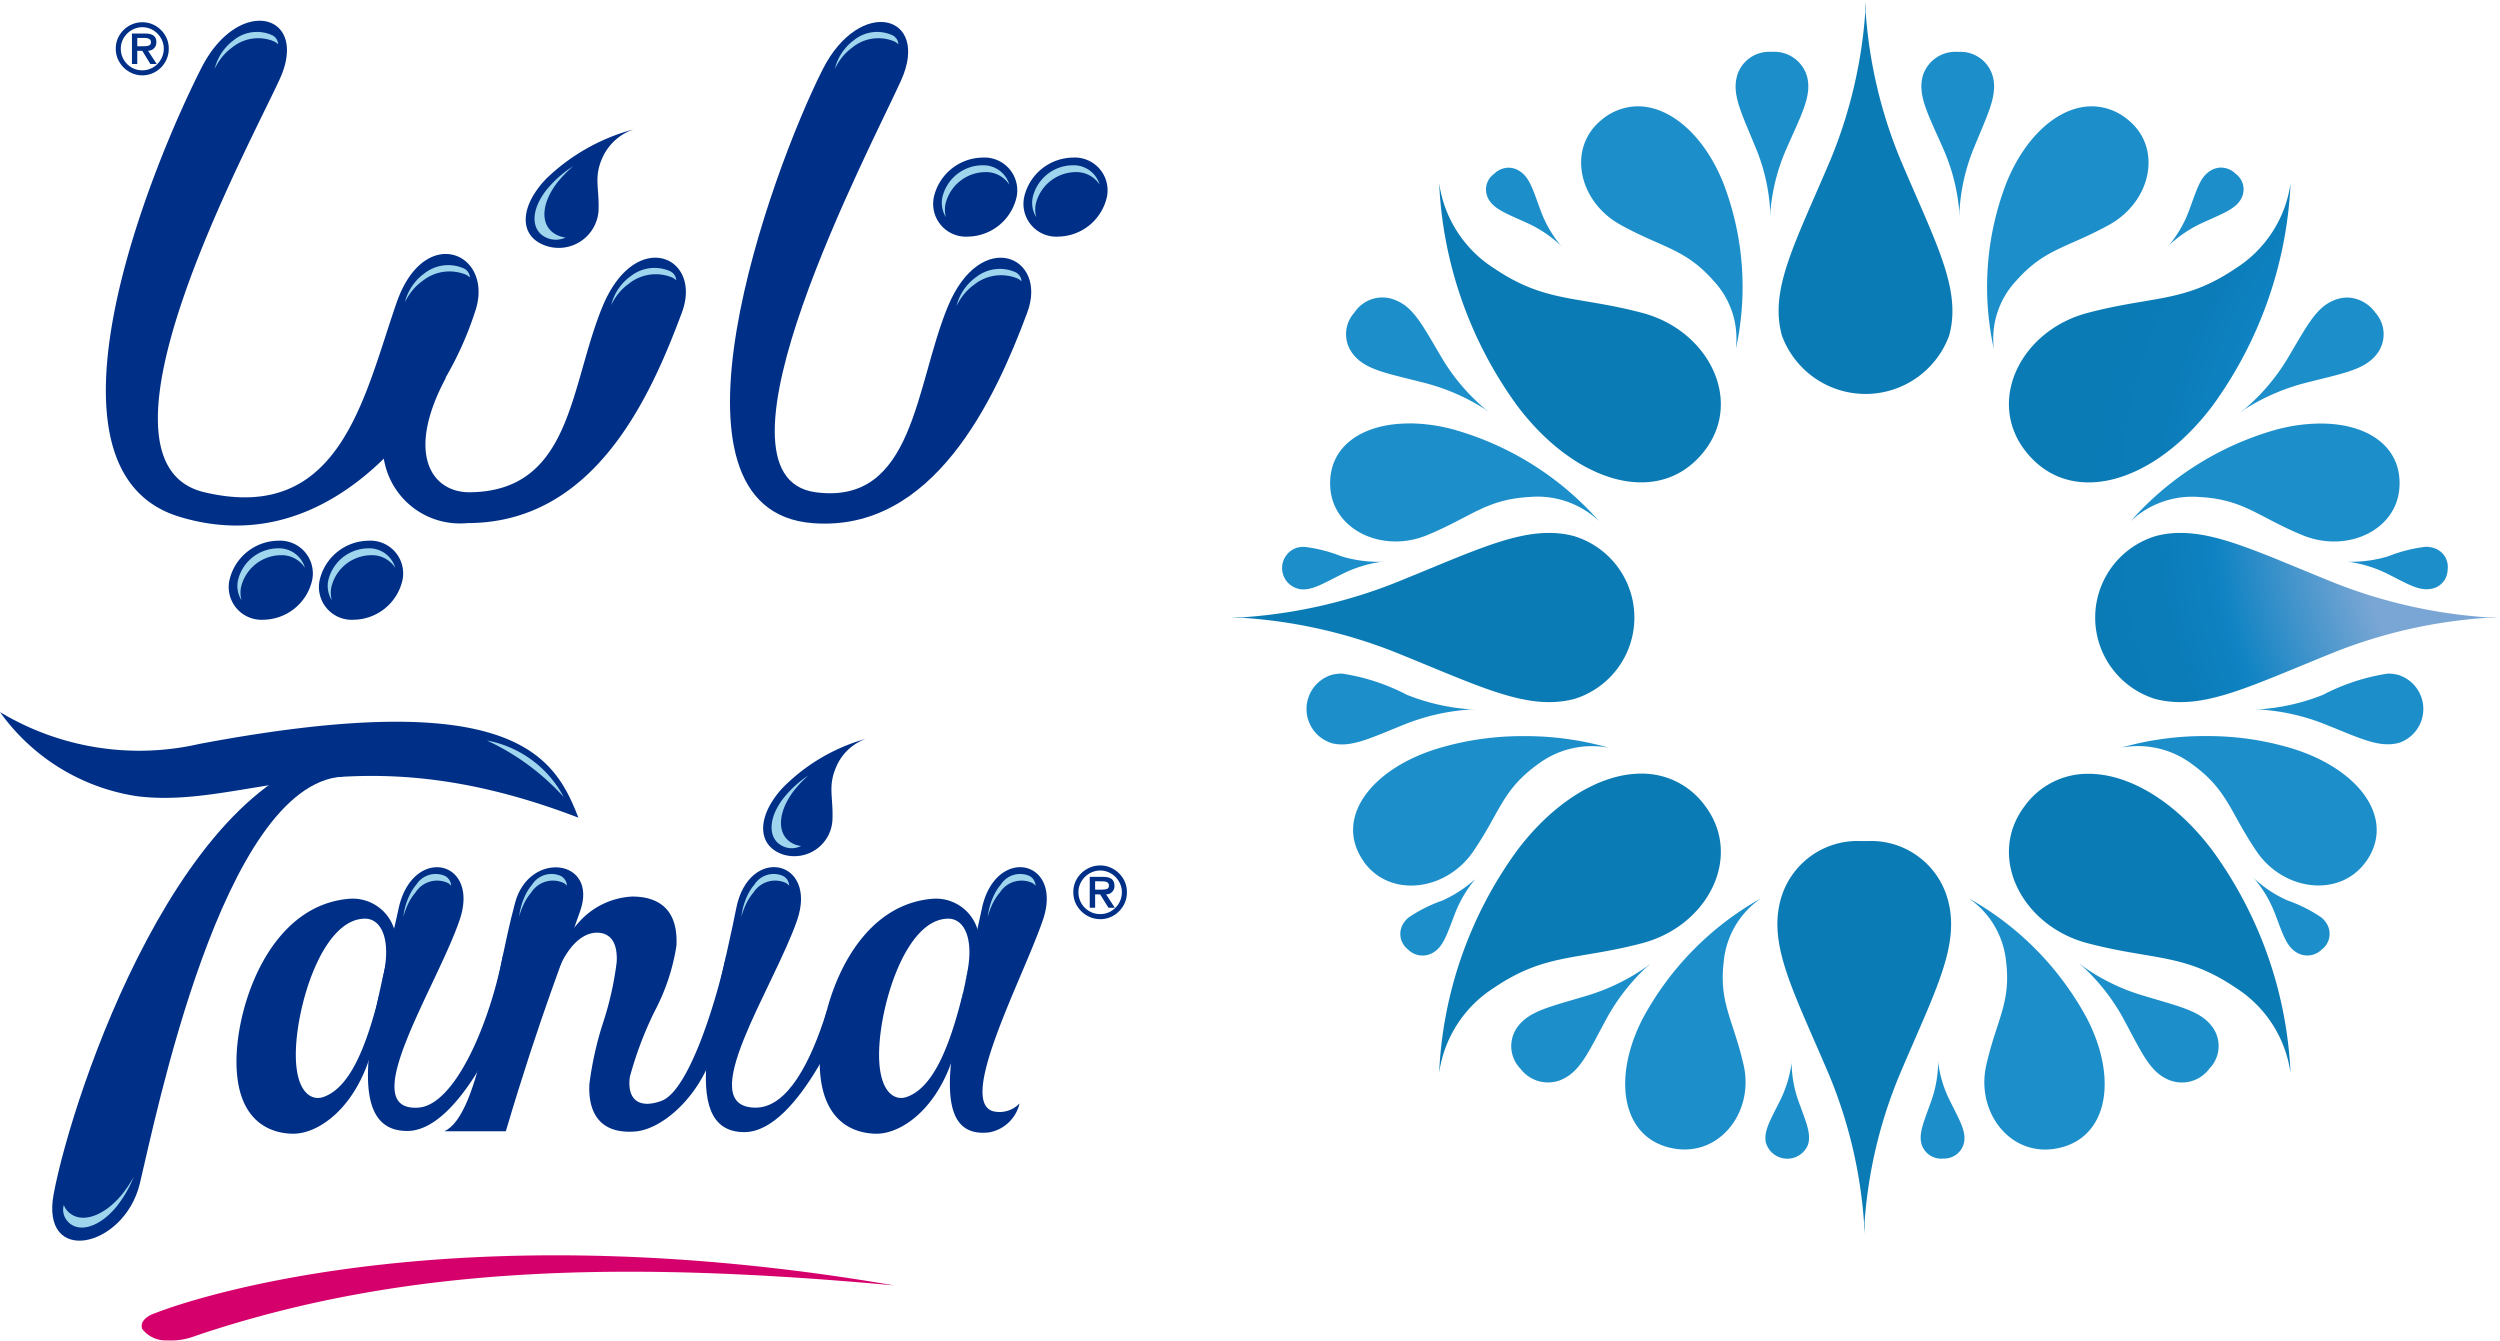 <svg xmlns="http://www.w3.org/2000/svg" xmlns:xlink="http://www.w3.org/1999/xlink" width="123.295" height="66.113" viewBox="0 0 123.295 66.113">
  <defs>
    <radialGradient id="radial-gradient" cx="0.515" cy="0.495" r="0.528" gradientTransform="translate(0.634 -0.059) scale(0.972 0.959)" gradientUnits="objectBoundingBox">
      <stop offset="0.483" stop-color="#79a6d4"/>
      <stop offset="0.7" stop-color="#0f83c3"/>
      <stop offset="0.705" stop-color="#0e82c2"/>
      <stop offset="0.792" stop-color="#0b7cb8"/>
      <stop offset="0.9" stop-color="#0a7bb5"/>
    </radialGradient>
    <radialGradient id="radial-gradient-2" cx="0.494" cy="0.505" r="0.516" gradientTransform="translate(1.196 -0.077) scale(0.949 0.972)" gradientUnits="objectBoundingBox">
      <stop offset="0.8" stop-color="#045082"/>
      <stop offset="0.97" stop-color="#1c8fcb"/>
    </radialGradient>
  </defs>
  <g id="Group_1366" data-name="Group 1366" transform="translate(-4183.238 -77.584)">
    <g id="Group_1350" data-name="Group 1350">
      <path id="Path_3084" data-name="Path 3084" d="M4286.193,93.016c3.238-.853,4.773-.486,7.3-2.194a5.958,5.958,0,0,0,2.711-4.2,20.172,20.172,0,0,1-3.838,10.959c-2.912,3.884-7.091,5.087-9.28,2.192C4281.212,97.284,4282.944,93.87,4286.193,93.016Zm-41.675,15.037h-.632s.15,0,.4-.012c-.255-.012-.4-.012-.4-.012h.622a25.031,25.031,0,0,0,7.49-1.682c3.481-1.4,5.637-2.458,7.569-2.48h.126a4.66,4.66,0,0,1,1.176.158,4.2,4.2,0,0,1,0,8.034c-2.323.59-4.593-.608-8.871-2.328A24.862,24.862,0,0,0,4244.518,108.053Zm19.709,16.048c-3.239.85-4.774.485-7.3,2.193a5.969,5.969,0,0,0-2.713,4.2,20.164,20.164,0,0,1,3.838-10.957c1.811-2.413,4.115-3.8,6.124-3.8a3.836,3.836,0,0,1,3.16,1.6C4269.209,119.832,4267.473,123.246,4264.227,124.1Zm3.11-24.33c-2.19,2.895-6.371,1.692-9.284-2.192a20.171,20.171,0,0,1-3.838-10.959,5.968,5.968,0,0,0,2.713,4.2c2.525,1.708,4.06,1.341,7.3,2.194S4269.209,97.284,4267.337,99.771Zm9.584,30.821a23.159,23.159,0,0,0-1.727,7.291v.613s0-.137-.012-.393c-.014.242-.014.383-.014.392v-.612a23.272,23.272,0,0,0-1.724-7.291c-1.769-4.161-3-6.371-2.391-8.634a3.932,3.932,0,0,1,3.961-2.895c.087,0,.146,0,.168,0s.082,0,.163,0a3.925,3.925,0,0,1,3.958,2.895C4279.918,124.221,4278.683,126.431,4276.921,130.592Zm2.45-36.471a4.393,4.393,0,0,1-8.257,0c-.611-2.265.624-4.474,2.39-8.633a23.357,23.357,0,0,0,1.725-7.294v-.61c0,.01,0,.149.01.39.012-.233.012-.369.012-.39v.61a23.29,23.29,0,0,0,1.727,7.294C4278.744,89.647,4279.978,91.856,4279.371,94.121Zm14.121,32.173c-2.526-1.708-4.061-1.343-7.3-2.193s-4.981-4.269-3.108-6.755a3.833,3.833,0,0,1,3.16-1.6c2.008,0,4.307,1.378,6.12,3.8a20.166,20.166,0,0,1,3.838,10.957A5.959,5.959,0,0,0,4293.492,126.294Zm13.041-18.241h-.63a24.838,24.838,0,0,0-7.49,1.678c-4.281,1.72-6.55,2.918-8.871,2.328a4.2,4.2,0,0,1,0-8.034,4.619,4.619,0,0,1,1.176-.158h.123c1.932.022,4.088,1.08,7.572,2.48a25.007,25.007,0,0,0,7.49,1.682h.63c-.01,0-.15,0-.405.012C4306.383,108.053,4306.523,108.053,4306.533,108.053Z" fill="url(#radial-gradient)"/>
      <path id="Path_3085" data-name="Path 3085" d="M4296,95.357c.979-1.627,1.419-2.59,2.346-2.964a1.821,1.821,0,0,1,.668-.136,1.764,1.764,0,0,1,1.372.747,1.593,1.593,0,0,1,.051,2.069c-.621.771-1.687.928-3.561,1.412a10.324,10.324,0,0,0-2.931,1.282l-.209.156a1.617,1.617,0,0,1,.137-.1c-.1.056-.145.09-.145.09l.211-.154A10.138,10.138,0,0,0,4296,95.357Zm5.577,6.169c-.06,2.189-2.571,3.359-4.771,2.457s-2.894-1.767-5.079-1.886a4.426,4.426,0,0,0-3.409,1.191A15.013,15.013,0,0,1,4295.4,98.8a8.545,8.545,0,0,1,2.281-.328C4299.976,98.468,4301.646,99.578,4301.579,101.526Zm-11.434-11.782.087-.089a5.94,5.94,0,0,0,.949-1.639c.4-1.065.548-1.677,1.054-2a1.021,1.021,0,0,1,.544-.168,1.044,1.044,0,0,1,.726.314.949.949,0,0,1,.269,1.217c-.282.519-.9.729-1.943,1.208a6.2,6.2,0,0,0-1.594,1.068l-.1.118a.691.691,0,0,1,.064-.074C4290.178,89.718,4290.16,89.732,4290.145,89.744Zm-3.742-6.917a2.792,2.792,0,0,1,1.756.641c1.751,1.379,1.19,4.038-.88,5.192s-3.194,1.167-4.615,2.783a4.169,4.169,0,0,0-1.089,3.364,14.26,14.26,0,0,1,.618-8.206C4283.123,84.283,4284.784,82.827,4286.4,82.827Zm-8.349-1.452a1.678,1.678,0,0,1,1.713-1.233c.011,0,.043,0,.091,0a1.649,1.649,0,0,1,1.657,1.191c.263.944-.245,1.872-.957,3.622a9.669,9.669,0,0,0-.681,3.059l0,.259s0-.057-.01-.161c0,.043,0,.081,0,.111l0-.209a9.661,9.661,0,0,0-.765-3.04C4278.34,83.241,4277.816,82.323,4278.054,81.375Zm-9.148-.044a1.647,1.647,0,0,1,1.654-1.191c.05,0,.081,0,.094,0a1.677,1.677,0,0,1,1.711,1.235c.238.946-.288,1.864-1.046,3.6a9.614,9.614,0,0,0-.765,3.04l0,.209c0-.03,0-.068,0-.111-.006.1-.01.161-.01.161l0-.259a9.5,9.5,0,0,0-.681-3.059C4269.146,83.2,4268.643,82.275,4268.906,81.331Zm-6.648,2.137a2.808,2.808,0,0,1,1.758-.641c1.621,0,3.281,1.458,4.21,3.774a14.258,14.258,0,0,1,.62,8.206,4.171,4.171,0,0,0-1.087-3.364c-1.419-1.616-2.544-1.628-4.618-2.783S4260.512,84.847,4262.258,83.468Zm-5.342,2.7a1.034,1.034,0,0,1,.723-.314,1.012,1.012,0,0,1,.545.168c.506.321.659.933,1.058,2a5.839,5.839,0,0,0,.947,1.639l.083.089c-.013-.012-.029-.024-.052-.043a.945.945,0,0,1,.066.074l-.1-.116a6.147,6.147,0,0,0-1.6-1.07c-1.052-.479-1.662-.689-1.945-1.208A.952.952,0,0,1,4256.916,86.164ZM4250.034,93a1.649,1.649,0,0,1,2.038-.608c.928.371,1.369,1.334,2.346,2.961a9.957,9.957,0,0,0,2.062,2.4l.208.154s-.047-.034-.14-.09c.081.056.128.092.136.1l-.212-.156a10.348,10.348,0,0,0-2.932-1.282c-1.874-.484-2.944-.641-3.558-1.412A1.582,1.582,0,0,1,4250.034,93Zm2.7,5.464a8.544,8.544,0,0,1,2.282.328,14.984,14.984,0,0,1,7.083,4.492,4.412,4.412,0,0,0-3.407-1.191c-2.182.119-2.875.978-5.078,1.886s-4.709-.268-4.775-2.457C4248.774,99.578,4250.441,98.468,4252.732,98.468Zm-5.43,8.166a1.054,1.054,0,0,1-.172-2.01,1.264,1.264,0,0,1,.424-.067,7.262,7.262,0,0,1,1.848.471,6.342,6.342,0,0,0,1.916.267l.155-.012-.1.012h.008l-.058.005a6.328,6.328,0,0,0-1.844.573C4248.443,106.389,4247.9,106.738,4247.3,106.634Zm1.6,7.6a1.762,1.762,0,0,1,.015-3.365,2.112,2.112,0,0,1,.507-.061,10.236,10.236,0,0,1,3.2,1.048,10.377,10.377,0,0,0,3.139.715l.26,0s-.058,0-.175.007l.155,0-.24,0a10.6,10.6,0,0,0-3.144.691C4250.825,113.982,4249.873,114.482,4248.9,114.233Zm1.61,5.866c-1.512-2.088.267-4.559,3.61-5.59a14.38,14.38,0,0,1,4.244-.617,14.907,14.907,0,0,1,4.211.572,4.437,4.437,0,0,0-3.517.829c-1.752,1.271-1.843,2.357-3.172,4.293S4251.812,121.89,4250.51,120.1Zm5.519.8-.042.051a5.97,5.97,0,0,0-.971,1.628c-.412,1.056-.578,1.668-1.089,1.982a1.012,1.012,0,0,1-1.267-.16.964.964,0,0,1-.245-1.221,1.31,1.31,0,0,1,.267-.328,7.1,7.1,0,0,1,1.695-.854,6.346,6.346,0,0,0,1.61-1.049l.1-.114-.067.078A.023.023,0,0,0,4256.029,120.895Zm4.257,9.918a1.7,1.7,0,0,1-2.064-.521,1.6,1.6,0,0,1-.145-2.066c.586-.8,1.646-1,3.494-1.56a10.107,10.107,0,0,0,2.87-1.41l.205-.162a1.216,1.216,0,0,0-.124.11c.084-.063.134-.1.134-.1l-.207.165a10.113,10.113,0,0,0-1.951,2.491C4261.6,129.414,4261.2,130.4,4260.286,130.813Zm7.971-5.89c-.278,2.111.461,2.931.972,5.2s-1.141,4.455-3.365,4.116c-2.591-.393-3.185-3.354-1.62-6.412a14.875,14.875,0,0,1,5.849-5.946A4.268,4.268,0,0,0,4268.257,124.923Zm4.138,9.129a1.1,1.1,0,0,1-2.071-.115c-.119-.577.224-1.113.729-2.135a6.025,6.025,0,0,0,.541-1.8l0-.091v.035a.532.532,0,0,1,.006-.075l-.006.131a5.743,5.743,0,0,0,.326,1.853C4272.305,132.92,4272.581,133.494,4272.4,134.052Zm7.7-.115a1,1,0,0,1-1,.783,1.015,1.015,0,0,1-1.081-.668c-.18-.558.1-1.132.476-2.2a5.807,5.807,0,0,0,.328-1.853l-.011-.134c0,.019.007.043.011.078v-.035l.006.091a5.856,5.856,0,0,0,.54,1.8C4279.871,132.824,4280.214,133.36,4280.1,133.937Zm4.456.305c-2.222.339-3.869-1.844-3.36-4.116s1.247-3.092.97-5.2a4.273,4.273,0,0,0-1.833-3.039,14.86,14.86,0,0,1,5.843,5.946C4287.742,130.888,4287.152,133.849,4284.553,134.242Zm7.64-3.95a1.684,1.684,0,0,1-2.06.521c-.913-.414-1.307-1.4-2.21-3.057a10.076,10.076,0,0,0-1.956-2.491l-.2-.165s.046.041.133.1c-.071-.067-.118-.1-.12-.11l.2.162a9.985,9.985,0,0,0,2.87,1.407c1.843.56,2.906.767,3.49,1.563A1.586,1.586,0,0,1,4292.193,130.292Zm5.565-5.9a1.009,1.009,0,0,1-1.267.16c-.513-.314-.677-.926-1.086-1.985a5.93,5.93,0,0,0-.97-1.625l-.046-.051a.048.048,0,0,0,.009.013l-.069-.078.109.111a6.044,6.044,0,0,0,1.607,1.052,7.127,7.127,0,0,1,1.693.854,1.283,1.283,0,0,1,.268.328A.964.964,0,0,1,4297.758,124.4Zm2.151-4.3c-1.3,1.791-4.058,1.424-5.377-.513s-1.419-3.022-3.167-4.293a4.442,4.442,0,0,0-3.519-.829,14.889,14.889,0,0,1,4.211-.572,14.335,14.335,0,0,1,4.241.617C4299.643,115.54,4301.418,118.011,4299.909,120.1Zm1.612-5.866c-.978.249-1.927-.251-3.716-.962a10.586,10.586,0,0,0-3.139-.691l-.24,0,.151,0c-.114-.007-.174-.007-.174-.007l.263,0a10.361,10.361,0,0,0,3.134-.715,10.216,10.216,0,0,1,3.2-1.048,2.092,2.092,0,0,1,.5.061,1.761,1.761,0,0,1,.018,3.365Zm2.427-8.542a.972.972,0,0,1-.831.943c-.6.1-1.141-.245-2.17-.761a6.38,6.38,0,0,0-1.844-.573l-.063-.005h0l-.1-.012.158.012a6.314,6.314,0,0,0,1.913-.267,7.323,7.323,0,0,1,1.849-.471,1.28,1.28,0,0,1,.427.067A.97.97,0,0,1,4303.948,105.691Z" fill="url(#radial-gradient-2)"/>
    </g>
    <path id="Path_3086" data-name="Path 3086" d="M4208.184,133.377c1.7-5.751,3.006-8.934,3.674-10.883.878-2.557-2.512-2.967-3.211-.408-1.088,3.987-1.7,10.5-3.5,11.291Z" fill="#002f87"/>
    <g id="Group_1351" data-name="Group 1351">
      <path id="Path_3087" data-name="Path 3087" d="M4208.067,124.568c-.654,3.446-2.38,7.53-4.207,7.643-3.134.194.906-5.93,2.045-9.252,1.024-2.991-2.328-3.7-3.008-.571-1.03,4.746-3.014,10.973.422,10.973,2.763,0,5.14-6.3,5.14-6.3A24.927,24.927,0,0,1,4208.067,124.568Z" fill="#002f87"/>
    </g>
    <g id="Group_1352" data-name="Group 1352">
      <path id="Path_3088" data-name="Path 3088" d="M4223.906,127.942" fill="#002f87"/>
      <path id="Path_3089" data-name="Path 3089" d="M4224,127.478c-.762,2.454-1.913,4.733-3.491,4.733-3.14,0,.9-5.93,2.044-9.252,1.024-2.991-2.393-3.713-3.007-.571-.928,4.746-3.041,11.03.4,11.03,2.763,0,5.166-6.354,5.166-6.354" fill="#002f87"/>
    </g>
    <path id="Path_3090" data-name="Path 3090" d="M4201.981,126.484c-.69,2.848-1.525,4.756-2.79,5.2-.6.214-1.364-.236-1.364-2.082,0-2.366,1.3-6.711,3.414-6.711.845,0,1.377,1.139.8,3.228l.721-2.335a2.146,2.146,0,0,0-2.229-1.879c-3.973.267-5.633,5.228-5.633,8.027,0,3.217,1.963,3.564,2.807,3.564,1.257,0,3.138-1.294,3.912-4.258" fill="#002f87"/>
    <g id="Group_1353" data-name="Group 1353">
      <path id="Path_3091" data-name="Path 3091" d="M4232.04,133.428c-3.412.418-1.567-5.455-.377-11.04.667-3.132,4.032-2.42,3.007.571-.988,2.882-4.216,8.892-2.466,9.426a1.357,1.357,0,0,0,1.317-.385A1.885,1.885,0,0,1,4232.04,133.428Z" fill="#002f87"/>
    </g>
    <path id="Path_3092" data-name="Path 3092" d="M4230.746,126.484c-.69,2.848-1.525,4.756-2.79,5.2-.6.214-1.364-.236-1.364-2.082,0-2.366,1.3-6.711,3.414-6.711.846,0,1.377,1.139.8,3.228l.72-2.335a2.146,2.146,0,0,0-2.23-1.879c-3.971.267-5.632,5.228-5.632,8.027,0,3.217,1.964,3.564,2.806,3.564,1.258,0,3.139-1.294,3.914-4.258" fill="#002f87"/>
    <path id="Path_3093" data-name="Path 3093" d="M4219.052,124.715c-.553,2.475-1.873,6.682-3.195,7.163-1.1.4-1.7-.056-1.558-1.178a17.966,17.966,0,0,1,1.212-3.218,10.268,10.268,0,0,0,1.087-3.253c.106-2.01-1.125-2.429-2.176-2.429a3.765,3.765,0,0,0-2.711,1.356l-.6.671-.55,2.117c.515-1.509,1.289-2.362,2.124-2.362.389,0,1.034.188.967,1.445a15.7,15.7,0,0,1-.667,2.981,16.572,16.572,0,0,0-.679,3.041c-.039.731.04,2.507,2.258,2.338,1.28-.1,3.086-1.6,3.835-3.861" fill="#002f87"/>
    <g id="Group_1354" data-name="Group 1354">
      <path id="Path_3094" data-name="Path 3094" d="M4221.888,116.388a4.349,4.349,0,0,0-.717.976c-.543,1.044-.352,2.019.694,2.365a1.884,1.884,0,0,0,2.428-1.707c.045-1.176-.245-1.659.211-2.676a2.508,2.508,0,0,1,1.437-1.325A9.274,9.274,0,0,0,4221.888,116.388Z" fill="#002f87"/>
    </g>
    <g id="Group_1355" data-name="Group 1355">
      <path id="Path_3095" data-name="Path 3095" d="M4221.967,117.279a3.626,3.626,0,0,1,.515-.811,5.977,5.977,0,0,1,.627-.647,5.465,5.465,0,0,0-1.168,1.049,3.31,3.31,0,0,0-.461.726c-.348.775-.225,1.5.447,1.755a1,1,0,0,0,.819-.046,1.069,1.069,0,0,1-.28-.064C4221.713,118.954,4221.576,118.146,4221.967,117.279Z" fill="#a0d5ee"/>
    </g>
    <g id="Group_1356" data-name="Group 1356">
      <path id="Path_3096" data-name="Path 3096" d="M4203.729,121.6a2.614,2.614,0,0,0-.38.594,3.735,3.735,0,0,0-.218.6,3.294,3.294,0,0,1,.3-1.049,2.348,2.348,0,0,1,.338-.532,1.131,1.131,0,0,1,1.43-.422.578.578,0,0,1,.289.474.753.753,0,0,0-.157-.132A1.263,1.263,0,0,0,4203.729,121.6Z" fill="#a0d5ee"/>
    </g>
    <g id="Group_1357" data-name="Group 1357">
      <path id="Path_3097" data-name="Path 3097" d="M4209.439,121.6a2.515,2.515,0,0,0-.379.594,3.484,3.484,0,0,0-.22.6,3.361,3.361,0,0,1,.3-1.049,2.332,2.332,0,0,1,.339-.532,1.131,1.131,0,0,1,1.43-.422.575.575,0,0,1,.289.474.729.729,0,0,0-.157-.132A1.263,1.263,0,0,0,4209.439,121.6Z" fill="#a0d5ee"/>
    </g>
    <g id="Group_1358" data-name="Group 1358">
      <path id="Path_3098" data-name="Path 3098" d="M4220.4,121.6a2.549,2.549,0,0,0-.38.594,3.848,3.848,0,0,0-.22.6,3.384,3.384,0,0,1,.3-1.049,2.442,2.442,0,0,1,.341-.532,1.131,1.131,0,0,1,1.43-.422.574.574,0,0,1,.288.474.767.767,0,0,0-.155-.132A1.264,1.264,0,0,0,4220.4,121.6Z" fill="#a0d5ee"/>
    </g>
    <g id="Group_1359" data-name="Group 1359">
      <path id="Path_3099" data-name="Path 3099" d="M4232.551,121.6a2.611,2.611,0,0,0-.379.594,3.731,3.731,0,0,0-.218.6,3.256,3.256,0,0,1,.3-1.049,2.268,2.268,0,0,1,.339-.532,1.13,1.13,0,0,1,1.429-.422.572.572,0,0,1,.288.474.744.744,0,0,0-.155-.132A1.266,1.266,0,0,0,4232.551,121.6Z" fill="#a0d5ee"/>
    </g>
    <path id="Path_3100" data-name="Path 3100" d="M4200.133,115.881c-5.934.41-9.228,16.888-10,20.077s-4.92,4.078-4.246.5c.933-4.945,6.4-21.286,14.943-21.858" fill="#002f87"/>
    <path id="Path_3101" data-name="Path 3101" d="M4193.071,114.273c15.516-2.924,17.518.607,18.692,3.637-11.287-4.337-16.364-.363-21.784-1.061a10.164,10.164,0,0,1-6.741-4.148,13.3,13.3,0,0,0,9.833,1.572" fill="#002f87"/>
    <path id="Path_3102" data-name="Path 3102" d="M4211.041,116.894a5.41,5.41,0,0,0-3.793-2.792A11.813,11.813,0,0,1,4211.041,116.894Z" fill="#a0d5ee"/>
    <path id="Path_3103" data-name="Path 3103" d="M4191.164,142.242c-.028.008-.481.182-.481.182l.008,0c-.357.177-.546.433-.435.705a1.446,1.446,0,0,0,1.22.559,3.324,3.324,0,0,0,1.375-.211l.379-.129c10.2-3.364,20.834-3.585,34.109-2.37C4205.974,137.312,4193.191,141.5,4191.164,142.242Z" fill="#d6006d"/>
    <path id="Path_3104" data-name="Path 3104" d="M4237.5,122.914a1.269,1.269,0,0,1-.515-.105,1.368,1.368,0,0,1-.424-.287,1.4,1.4,0,0,1-.288-.422,1.3,1.3,0,0,1-.1-.515,1.274,1.274,0,0,1,.1-.513,1.346,1.346,0,0,1,.712-.7,1.253,1.253,0,0,1,.515-.105,1.224,1.224,0,0,1,.506.105,1.34,1.34,0,0,1,.421.283,1.375,1.375,0,0,1,.287.421,1.24,1.24,0,0,1,.1.512,1.276,1.276,0,0,1-.1.515,1.375,1.375,0,0,1-.285.422,1.328,1.328,0,0,1-.42.287,1.26,1.26,0,0,1-.51.105m0-.252a1.015,1.015,0,0,0,.414-.084,1.033,1.033,0,0,0,.34-.233,1.091,1.091,0,0,0,.23-.343,1.071,1.071,0,0,0,.084-.417,1.021,1.021,0,0,0-.086-.414,1.108,1.108,0,0,0-.23-.341,1.069,1.069,0,0,0-.34-.231,1.03,1.03,0,0,0-.412-.085,1.044,1.044,0,0,0-.415.085,1.1,1.1,0,0,0-.573.571,1,1,0,0,0-.086.415,1.074,1.074,0,0,0,.65.993,1.045,1.045,0,0,0,.424.084m.7-1.412a.4.4,0,0,1-.412.438l.431.661h-.313l-.408-.657h-.249v.657h-.266v-1.522h.666q.551,0,.551.423m-.951-.207v.414h.221a2.14,2.14,0,0,0,.233-.009.432.432,0,0,0,.14-.034.139.139,0,0,0,.068-.067.259.259,0,0,0,.018-.1c0-.134-.108-.2-.322-.2Z" fill="#002f87"/>
    <g id="Group_1360" data-name="Group 1360">
      <path id="Path_3105" data-name="Path 3105" d="M4188.633,137.108a4.054,4.054,0,0,0,.7-.718,5.919,5.919,0,0,0,.5-.768,5.691,5.691,0,0,1-.784,1.386,3.665,3.665,0,0,1-.624.641c-.7.553-1.465.662-1.89.124a.857.857,0,0,1-.151-.762.959.959,0,0,0,.133.238C4186.994,137.847,4187.847,137.728,4188.633,137.108Z" fill="#a0d5ee"/>
    </g>
    <path id="Path_3106" data-name="Path 3106" d="M4237.826,87.305a2.5,2.5,0,0,1-2.394,1.948,1.617,1.617,0,0,1-1.684-1.948,2.5,2.5,0,0,1,2.4-1.949A1.616,1.616,0,0,1,4237.826,87.305Z" fill="#002f87"/>
    <g id="Group_1362" data-name="Group 1362">
      <path id="Path_3107" data-name="Path 3107" d="M4234.317,87.662a2.043,2.043,0,0,1,1.956-1.59,1.369,1.369,0,0,1,1.2.623,1.336,1.336,0,0,0-1.351-.959,2.04,2.04,0,0,0-1.954,1.59,1.338,1.338,0,0,0,.175.968A1.437,1.437,0,0,1,4234.317,87.662Z" fill="#a0d5ee"/>
    </g>
    <path id="Path_3108" data-name="Path 3108" d="M4233.373,87.305a2.5,2.5,0,0,1-2.394,1.948,1.617,1.617,0,0,1-1.685-1.948,2.5,2.5,0,0,1,2.4-1.949A1.617,1.617,0,0,1,4233.373,87.305Z" fill="#002f87"/>
    <g id="Group_1363" data-name="Group 1363">
      <path id="Path_3109" data-name="Path 3109" d="M4229.864,87.662a2.041,2.041,0,0,1,1.954-1.59,1.369,1.369,0,0,1,1.2.623,1.333,1.333,0,0,0-1.35-.959,2.044,2.044,0,0,0-1.957,1.59,1.346,1.346,0,0,0,.177.968A1.416,1.416,0,0,1,4229.864,87.662Z" fill="#a0d5ee"/>
    </g>
    <path id="Path_3110" data-name="Path 3110" d="M4203.086,106.2a2.5,2.5,0,0,1-2.4,1.948,1.616,1.616,0,0,1-1.684-1.948,2.5,2.5,0,0,1,2.4-1.949A1.616,1.616,0,0,1,4203.086,106.2Z" fill="#002f87"/>
    <path id="Path_3111" data-name="Path 3111" d="M4199.577,106.554a2.042,2.042,0,0,1,1.955-1.589,1.374,1.374,0,0,1,1.2.622,1.338,1.338,0,0,0-1.353-.96,2.044,2.044,0,0,0-1.954,1.591,1.346,1.346,0,0,0,.176.969A1.434,1.434,0,0,1,4199.577,106.554Z" fill="#a0d5ee"/>
    <path id="Path_3112" data-name="Path 3112" d="M4198.632,106.2a2.5,2.5,0,0,1-2.394,1.948,1.616,1.616,0,0,1-1.685-1.948,2.5,2.5,0,0,1,2.4-1.949A1.616,1.616,0,0,1,4198.632,106.2Z" fill="#002f87"/>
    <path id="Path_3113" data-name="Path 3113" d="M4195.123,106.554a2.043,2.043,0,0,1,1.955-1.589,1.372,1.372,0,0,1,1.2.622,1.336,1.336,0,0,0-1.352-.96,2.044,2.044,0,0,0-1.955,1.591,1.339,1.339,0,0,0,.176.969A1.441,1.441,0,0,1,4195.123,106.554Z" fill="#a0d5ee"/>
    <path id="Path_3114" data-name="Path 3114" d="M4229.987,92.694c-1.621,3.912-1.655,9.811-6.517,9.168-5.863-.773,2.737-17.053,4.206-20.308s-2.031-4.185-3.87-.538c-2.548,5.047-8.589,21.74-.49,22.369,5.954.464,8.988-6.092,10.586-10.392C4234.934,90.214,4231.609,88.782,4229.987,92.694Z" fill="#002f87"/>
    <path id="Path_3115" data-name="Path 3115" d="M4212.957,92.694c-1.62,3.912-1.5,9.092-6.518,9.168-1.943.03-3.211-1.938-1.2-5.663-.012.013-.028.025-.043.039a16.737,16.737,0,0,0,1.516-3.421c.827-2.785-2.556-4.225-3.917-.3-1.627,4.7-2.785,10.935-9.486,9.342-6.3-1.5,2.267-17.16,3.732-20.39s-2.037-4.148-3.871-.532c-2.54,5-8.561,19.822-1.113,22.123,4.138,1.278,7.577-.376,10.11-2.856a3.8,3.8,0,0,0,4.118,3.178c6.219,0,8.987-6.092,10.585-10.392C4217.9,90.214,4214.578,88.782,4212.957,92.694Z" fill="#002f87"/>
    <path id="Path_3116" data-name="Path 3116" d="M4210.228,86.349a4.373,4.373,0,0,0-.752.985c-.571,1.054-.371,2.036.729,2.386A1.97,1.97,0,0,0,4212.756,88c.048-1.188-.258-1.674.221-2.7a2.612,2.612,0,0,1,1.512-1.337A9.86,9.86,0,0,0,4210.228,86.349Z" fill="#002f87"/>
    <path id="Path_3117" data-name="Path 3117" d="M4210.313,87.247a3.556,3.556,0,0,1,.541-.817,5.869,5.869,0,0,1,.658-.654,5.6,5.6,0,0,0-1.226,1.059,3.328,3.328,0,0,0-.486.732c-.366.782-.238,1.513.47,1.772a1.09,1.09,0,0,0,.862-.046,1.214,1.214,0,0,1-.3-.065C4210.046,88.938,4209.9,88.122,4210.313,87.247Z" fill="#a0d5ee"/>
    <g id="Group_1364" data-name="Group 1364">
      <path id="Path_3118" data-name="Path 3118" d="M4225.266,79.933a2.618,2.618,0,0,0-.532.519,3.046,3.046,0,0,0-.324.533,2.479,2.479,0,0,1,.457-.947,2.323,2.323,0,0,1,.475-.465,1.819,1.819,0,0,1,1.868-.269.527.527,0,0,1,.335.463.908.908,0,0,0-.191-.136A2.032,2.032,0,0,0,4225.266,79.933Z" fill="#a0d5ee"/>
    </g>
    <path id="Path_3119" data-name="Path 3119" d="M4194.678,79.933a2.506,2.506,0,0,0-.531.519,2.916,2.916,0,0,0-.325.533,2.523,2.523,0,0,1,.457-.947,2.343,2.343,0,0,1,.476-.465,1.817,1.817,0,0,1,1.867-.269.523.523,0,0,1,.334.463.913.913,0,0,0-.19-.136A2.032,2.032,0,0,0,4194.678,79.933Z" fill="#a0d5ee"/>
    <g id="Group_1365" data-name="Group 1365">
      <path id="Path_3120" data-name="Path 3120" d="M4231.287,91.62a2.569,2.569,0,0,0-.543.52,2.944,2.944,0,0,0-.332.534,2.476,2.476,0,0,1,.466-.949,2.369,2.369,0,0,1,.488-.465,1.892,1.892,0,0,1,1.91-.269.53.53,0,0,1,.342.464.9.9,0,0,0-.2-.136A2.117,2.117,0,0,0,4231.287,91.62Z" fill="#a0d5ee"/>
    </g>
    <path id="Path_3121" data-name="Path 3121" d="M4214.258,91.571a2.538,2.538,0,0,0-.544.52,2.9,2.9,0,0,0-.332.534,2.481,2.481,0,0,1,.467-.949,2.345,2.345,0,0,1,.486-.465,1.9,1.9,0,0,1,1.911-.269.531.531,0,0,1,.343.465.9.9,0,0,0-.2-.137A2.118,2.118,0,0,0,4214.258,91.571Z" fill="#a0d5ee"/>
    <path id="Path_3122" data-name="Path 3122" d="M4204.084,91.434a2.549,2.549,0,0,0-.544.52,2.958,2.958,0,0,0-.332.533,2.476,2.476,0,0,1,.469-.948,2.31,2.31,0,0,1,.485-.466,1.894,1.894,0,0,1,1.91-.268.528.528,0,0,1,.342.463.965.965,0,0,0-.193-.135A2.121,2.121,0,0,0,4204.084,91.434Z" fill="#a0d5ee"/>
    <path id="Path_3123" data-name="Path 3123" d="M4190.261,81.3a1.234,1.234,0,0,1-.508-.105,1.349,1.349,0,0,1-.419-.282,1.437,1.437,0,0,1-.285-.419,1.272,1.272,0,0,1-.1-.509,1.255,1.255,0,0,1,.1-.507,1.36,1.36,0,0,1,.285-.416,1.324,1.324,0,0,1,.419-.279,1.249,1.249,0,0,1,.508-.1,1.229,1.229,0,0,1,.5.1,1.322,1.322,0,0,1,.416.279,1.346,1.346,0,0,1,.283.417,1.218,1.218,0,0,1,.1.506,1.247,1.247,0,0,1-.1.509,1.393,1.393,0,0,1-.28.419,1.329,1.329,0,0,1-.417.282,1.224,1.224,0,0,1-.506.105m0-.248a1.029,1.029,0,0,0,.411-.084,1,1,0,0,0,.337-.231,1.08,1.08,0,0,0,.226-.339,1.045,1.045,0,0,0,.084-.413,1.018,1.018,0,0,0-.085-.41,1.093,1.093,0,0,0-.228-.337,1.044,1.044,0,0,0-.336-.228,1.033,1.033,0,0,0-.816,0,1.068,1.068,0,0,0-.339.228,1.09,1.09,0,0,0-.231.336,1.012,1.012,0,0,0-.084.411,1.068,1.068,0,0,0,.081.413,1.108,1.108,0,0,0,.224.339,1.044,1.044,0,0,0,.756.315m.69-1.4a.4.4,0,0,1-.408.433l.427.656h-.311l-.4-.651h-.247v.651h-.263V79.238h.659c.362,0,.545.139.545.417m-.941-.2v.41h.218c.1,0,.172,0,.231-.009a.463.463,0,0,0,.139-.034.155.155,0,0,0,.069-.066.294.294,0,0,0,.017-.1c0-.133-.108-.2-.32-.2Z" fill="#002f87"/>
  </g>
</svg>
